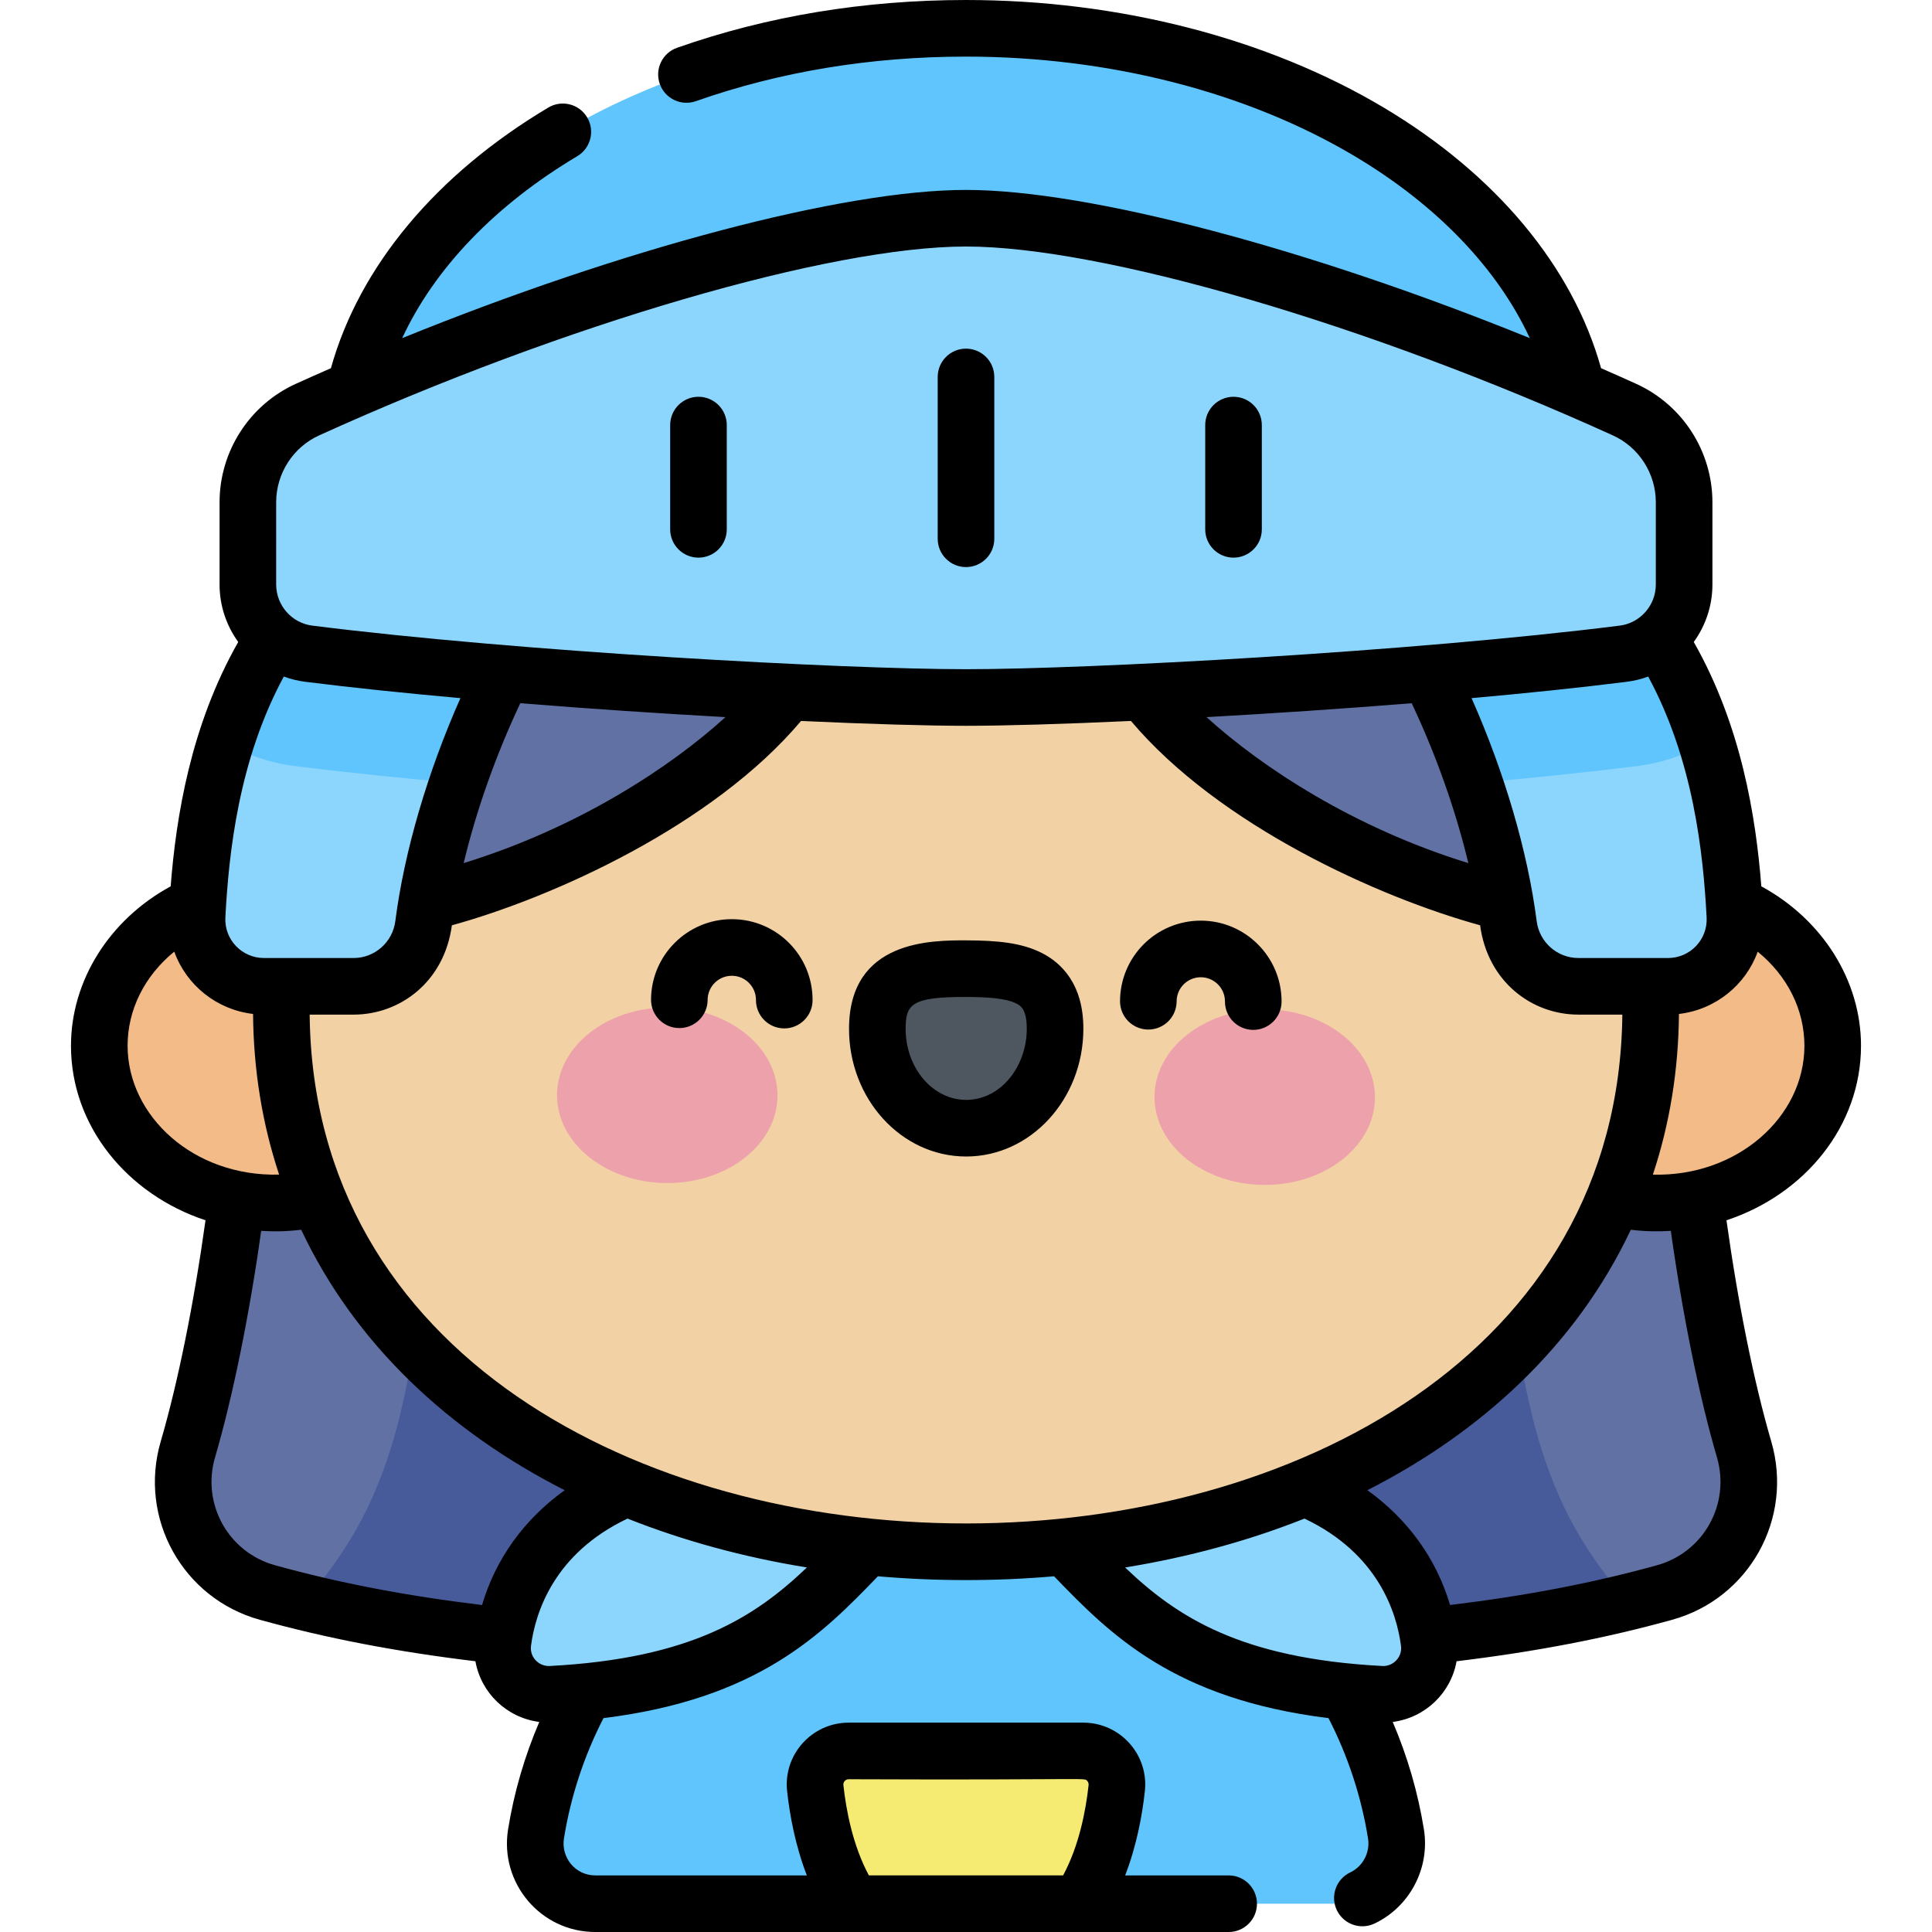 <svg id="Capa_1" enable-background="new 0 0 512 512" height="512" viewBox="0 0 512 512" width="512" xmlns="http://www.w3.org/2000/svg"><g><path d="m446.31 281.391c0 21.122 6.342 70.052 15.896 102.713 4.781 16.345-4.677 33.394-21.09 37.932-43.844 12.122-94.029 16.354-185.116 16.354s-141.272-4.232-185.117-16.354c-16.414-4.538-25.872-21.587-21.09-37.932 9.555-32.661 15.896-81.591 15.896-102.713z" fill="#6171a3"/><path d="m80.653 424.577c41.662 10.178 90.943 13.812 175.347 13.812s133.685-3.635 175.347-13.812c-20.453-24.178-33.18-49.397-33.55-143.186h-283.595c-.37 93.789-13.097 119.009-33.549 143.186z" fill="#475a99"/><ellipse cx="256" cy="121.338" fill="#5fc5fc" rx="164.092" ry="113.838"/><ellipse cx="72.846" cy="277.148" fill="#f2bb88" rx="46.532" ry="41.671"/><ellipse cx="439.154" cy="277.148" fill="#f2bb88" rx="46.532" ry="41.671"/><path d="m354.244 504.5c9.825 0 17.267-8.813 15.703-18.512-8.858-54.946-56.501-96.911-113.947-96.911s-105.089 41.965-113.947 96.911c-1.564 9.699 5.878 18.512 15.703 18.512z" fill="#5fc5fc"/><path d="m233.6 406.008c-18.682 18.682-33.331 40.119-87.486 42.987-7.638.404-13.823-6.201-12.832-13.786 2.722-20.841 18.704-43.258 58.758-46.975z" fill="#8cd6fe"/><path d="m278.4 406.008c18.682 18.682 33.331 40.119 87.486 42.987 7.638.404 13.823-6.201 12.832-13.786-2.722-20.841-18.704-43.258-58.758-46.975z" fill="#8cd6fe"/><path d="m437.456 267.443c0 88.297-81.241 143.79-181.456 143.79s-181.457-55.493-181.457-143.79 81.241-159.876 181.457-159.876 181.456 71.579 181.456 159.876z" fill="#f2d1a5"/><path d="m217.722 168.852c-20.743 45.932-99.273 72.109-116.065 72.109v-88.901z" fill="#6171a3"/><path d="m294.278 168.852c20.743 45.932 99.273 72.109 116.065 72.109v-88.901z" fill="#6171a3"/><path d="m141.845 163.31c-12.329 19.614-25.778 51.637-29.647 81.783-1.195 9.31-9.095 16.291-18.482 16.291h-23.753c-10.153 0-18.257-8.498-17.726-18.637 1.855-35.383 10.476-84.222 61.096-110.171z" fill="#8cd6fe"/><path d="m370.155 163.31c12.329 19.614 25.778 51.637 29.647 81.783 1.195 9.31 9.095 16.291 18.482 16.291h23.753c10.153 0 18.257-8.498 17.726-18.637-1.855-35.383-10.476-84.222-61.096-110.171z" fill="#8cd6fe"/><path d="m452.23 196.784c-7.68-24.415-22.929-48.503-53.563-64.207l-28.512 30.733c7.2 11.454 14.779 27.143 20.611 44.216 15.357-1.361 30.095-2.877 43.151-4.522 6.64-.837 12.826-3.011 18.313-6.22z" fill="#5fc5fc"/><path d="m59.77 196.784c5.487 3.209 11.674 5.383 18.313 6.22 13.056 1.645 27.795 3.162 43.151 4.522 5.833-17.073 13.411-32.761 20.611-44.216l-28.512-30.733c-30.634 15.704-45.884 39.792-53.563 64.207z" fill="#5fc5fc"/><path d="m256 57.829c36.094 0 107.48 20.283 174.519 50.722 9.625 4.37 15.791 13.985 15.791 24.556v21.793c0 9.304-6.911 17.176-16.143 18.339-55.847 7.036-142.194 11.608-174.167 11.608s-118.32-4.572-174.167-11.608c-9.231-1.163-16.143-9.034-16.143-18.339v-21.793c0-10.571 6.166-20.186 15.791-24.556 67.039-30.439 138.425-50.722 174.519-50.722z" fill="#8cd6fe"/><path d="m295.947 473.867c-.924 8.485-3.4 20.871-9.984 30.633h-59.926c-6.584-9.762-9.06-22.147-9.984-30.633-.573-5.264 3.568-9.851 8.864-9.851h62.165c5.296 0 9.438 4.587 8.865 9.851z" fill="#f5ea72"/><g><path d="m206.043 290.349c-.04 12.848-13.152 23.222-29.285 23.171s-29.179-10.506-29.139-23.354 13.151-23.222 29.285-23.172c16.133.05 29.179 10.507 29.139 23.355z" fill="#eda1ab"/><path d="m305.957 290.661c-.04 12.848 13.006 23.304 29.139 23.354 16.133.051 29.245-10.323 29.285-23.171s-13.006-23.304-29.139-23.355c-16.133-.05-29.244 10.325-29.285 23.172z" fill="#eda1ab"/><path d="m279.608 272.705c.046-14.555-10.495-15.956-23.502-15.997s-23.556 1.294-23.602 15.849c-.045 14.555 10.462 26.387 23.469 26.428 13.008.041 23.59-11.725 23.635-26.28z" fill="#4e5660"/></g><path d="m256 150.282c4.142 0 7.5-3.358 7.5-7.5v-42.888c0-4.142-3.358-7.5-7.5-7.5s-7.5 3.358-7.5 7.5v42.888c0 4.142 3.358 7.5 7.5 7.5zm70.896-2.5c4.142 0 7.5-3.358 7.5-7.5v-27.632c0-4.142-3.358-7.5-7.5-7.5s-7.5 3.358-7.5 7.5v27.632c0 4.142 3.358 7.5 7.5 7.5zm166.29 129.366c0-17.324-10.233-33.469-26.418-42.261-1.445-18.528-5.329-42.62-17.903-64.758 3.117-4.304 4.945-9.58 4.945-15.229v-21.792c0-13.496-7.925-25.815-20.19-31.385-3.093-1.404-6.202-2.782-9.318-4.145-7.518-26.917-27.835-51.334-57.619-69.08-30.842-18.378-70.15-28.498-110.683-28.498-26.919 0-52.679 4.259-76.567 12.66-3.907 1.374-5.961 5.656-4.587 9.563s5.655 5.962 9.564 4.587c22.284-7.836 46.371-11.81 71.59-11.81 37.87 0 74.451 9.37 103.005 26.383 21.808 12.994 37.832 29.75 46.412 48.228-58.17-23.635-116.782-39.282-149.417-39.282s-91.246 15.647-149.416 39.281c8.58-18.478 24.603-35.234 46.411-48.227 3.559-2.12 4.724-6.723 2.604-10.282-2.12-3.558-6.723-4.726-10.282-2.604-29.785 17.746-50.102 42.162-57.62 69.08-3.116 1.364-6.225 2.741-9.318 4.145-12.265 5.57-20.19 17.889-20.19 31.385v21.793c0 5.649 1.827 10.925 4.945 15.229-12.574 22.138-16.458 46.23-17.903 64.758-16.185 8.792-26.418 24.937-26.418 42.261 0 21.242 14.88 39.377 35.651 46.237-3.048 21.926-7.301 42.996-11.869 58.613-5.965 20.392 5.836 41.612 26.29 47.267 17.779 4.915 36.085 8.438 57.106 10.982 1.503 8.416 8.303 14.973 16.925 16.084-3.896 9.106-6.682 18.63-8.267 28.463-2.298 14.253 8.666 27.206 23.107 27.206h167.854c4.142 0 7.5-3.358 7.5-7.5s-3.358-7.5-7.5-7.5h-27.43c3.072-7.948 4.539-16.043 5.223-22.321 1.061-9.743-6.611-18.163-16.32-18.163h-62.165c-9.721 0-17.38 8.433-16.32 18.163.684 6.278 2.151 14.373 5.223 22.321h-56.064c-5.292 0-9.114-4.757-8.299-9.818 1.796-11.138 5.325-21.836 10.474-31.865 40.938-5.063 57.861-22.155 72.725-37.589 15.437 1.341 31.229 1.342 46.686 0 14.864 15.434 31.787 32.526 72.725 37.589 5.149 10.029 8.678 20.726 10.474 31.865.598 3.712-1.339 7.422-4.712 9.022-3.742 1.775-5.337 6.248-3.561 9.991 1.767 3.724 6.232 5.346 9.991 3.561 9.361-4.441 14.744-14.706 13.091-24.961-1.585-9.832-4.367-19.357-8.262-28.464 8.651-1.117 15.423-7.697 16.92-16.083 21.021-2.544 39.327-6.067 57.106-10.982 20.477-5.662 32.248-26.899 26.29-47.267-4.569-15.618-8.822-36.688-11.869-58.613 20.77-6.861 35.65-24.996 35.65-46.238zm-268.269 194.369c65.066.266 62.336-.522 63.228.474.188.209.4.564.345 1.065-.74 6.791-2.517 16.075-6.755 23.945h-51.472c-4.238-7.87-6.015-17.154-6.755-23.945-.089-.825.57-1.539 1.409-1.539zm227.356-228.377c.306 5.843-4.36 10.744-10.236 10.744h-23.753c-5.582 0-10.33-4.19-11.043-9.746-2.369-18.456-8.558-39.499-17.265-59.125 14.626-1.309 28.655-2.761 41.128-4.333 1.977-.249 3.879-.721 5.684-1.385 11.952 22.079 14.585 46.687 15.485 63.845zm-379.084-110.033c0-7.626 4.472-14.585 11.392-17.727 64.903-29.469 135.393-50.051 171.419-50.051s106.516 20.582 171.418 50.051c6.92 3.142 11.392 10.101 11.392 17.727v21.793c0 5.524-4.119 10.21-9.58 10.898-55.107 6.942-140.759 11.549-173.23 11.549s-118.124-4.606-173.23-11.549c-5.462-.688-9.581-5.374-9.581-10.898zm315.936 95.625c-30.308-9.329-54.705-25.352-69.38-38.688 17.342-.965 36.049-2.21 54.368-3.684 6.499 13.764 11.673 28.433 15.012 42.372zm-196.868-38.688c-14.676 13.336-39.074 29.359-69.381 38.687 3.339-13.938 8.513-28.607 15.012-42.372 18.318 1.475 37.026 2.719 54.369 3.685zm-132.53 53.096c.9-17.158 3.532-41.766 15.484-63.845 1.805.663 3.707 1.136 5.684 1.385 12.472 1.571 26.498 3.023 41.122 4.332-8.706 19.625-14.889 40.671-17.258 59.126-.713 5.556-5.461 9.746-11.043 9.746h-23.753c-5.875 0-10.542-4.9-10.236-10.744zm-25.913 34.008c0-9.658 4.568-18.594 12.369-24.954 3.203 8.911 11.266 15.39 20.878 16.514.125 14.871 2.439 29.12 6.91 42.579-22.818.573-40.157-15.648-40.157-34.139zm93.932 148.202c-20.246-2.453-37.835-5.835-54.864-10.543-12.358-3.416-19.509-16.23-15.891-28.597 4.712-16.106 9.083-37.648 12.224-60.015 3.39.206 6.597.176 10.606-.297 14.306 30.344 39.2 53.45 69.827 69.027-10.724 7.689-18.292 18.175-21.902 30.425zm17.971 16.156c-2.982.155-5.379-2.407-4.998-5.325 1.145-8.771 6.031-24.464 25.583-33.739 14.801 5.877 30.765 10.234 47.534 12.954-13.739 13.116-30.625 24.124-68.119 26.11zm-63.654-172.622h11.653c12.237 0 24.015-8.611 26.039-23.67 26.647-7.325 69.114-26.384 92.53-54.15 18.073.832 33.496 1.282 43.715 1.282s25.641-.451 43.715-1.282c23.42 27.771 65.884 46.822 92.529 54.143 2.017 14.991 13.733 23.677 26.04 23.677h11.653c-1.899 179.809-345.976 179.789-347.874 0zm284.219 172.621c-37.494-1.986-54.379-12.993-68.118-26.109 16.769-2.72 32.732-7.077 47.534-12.954 19.552 9.275 24.438 24.967 25.583 33.739.384 2.942-2.061 5.5-4.999 5.324zm72.836-26.698c-17.023 4.706-34.605 8.088-54.841 10.54-3.609-12.251-11.185-22.741-21.908-30.431 30.019-15.271 55.275-38.189 69.809-69.016 4.044.476 7.28.496 10.607.294 3.14 22.366 7.512 43.908 12.224 60.015 3.614 12.357-3.521 25.179-15.891 28.598zm-1.091-103.513c4.472-13.461 6.787-27.712 6.912-42.586 9.696-1.133 17.697-7.68 20.873-16.5 7.802 6.355 12.374 15.284 12.374 24.94 0 18.873-17.796 34.721-40.159 34.146zm-244.025-67.702c-.023 0-.045 0-.068 0-11.771 0-21.367 9.558-21.403 21.337-.013 4.142 3.334 7.51 7.477 7.523h.024c4.131 0 7.487-3.343 7.499-7.477.011-3.525 2.882-6.384 6.404-6.384h.02c3.54.011 6.395 2.885 6.384 6.424-.013 4.142 3.334 7.511 7.476 7.524h.024c4.131 0 7.486-3.342 7.5-7.476.037-11.83-9.506-21.434-21.337-21.471zm124.289.389c-.023 0-.047 0-.07 0-11.799 0-21.365 9.529-21.402 21.337-.013 4.142 3.334 7.511 7.476 7.524h.024c4.131 0 7.486-3.342 7.499-7.476.011-3.53 2.871-6.384 6.404-6.384h.021c3.531.011 6.395 2.893 6.384 6.424-.013 4.142 3.335 7.51 7.477 7.523h.024c4.131 0 7.487-3.343 7.5-7.477.037-11.802-9.535-21.434-21.337-21.471zm-133.187-96.199c4.142 0 7.5-3.358 7.5-7.5v-27.632c0-4.142-3.358-7.5-7.5-7.5s-7.5 3.358-7.5 7.5v27.632c0 4.142 3.358 7.5 7.5 7.5zm91.061 104.803c-5.416-2.767-11.926-3.352-20.036-3.377-9.301-.027-31.051-.097-31.126 23.326-.058 18.667 13.824 33.897 30.946 33.952h.09c17.081 0 31.009-15.123 31.067-33.757.039-12.008-5.928-17.582-10.941-20.144zm-20.168 38.901c-8.851-.028-16.025-8.509-15.993-18.905.02-6.394 1.486-8.424 16.079-8.373 4.908.016 10.32.233 13.256 1.734 1.042.533 2.786 1.424 2.769 6.74-.031 9.902-6.822 18.804-16.111 18.804z"/></g></svg>